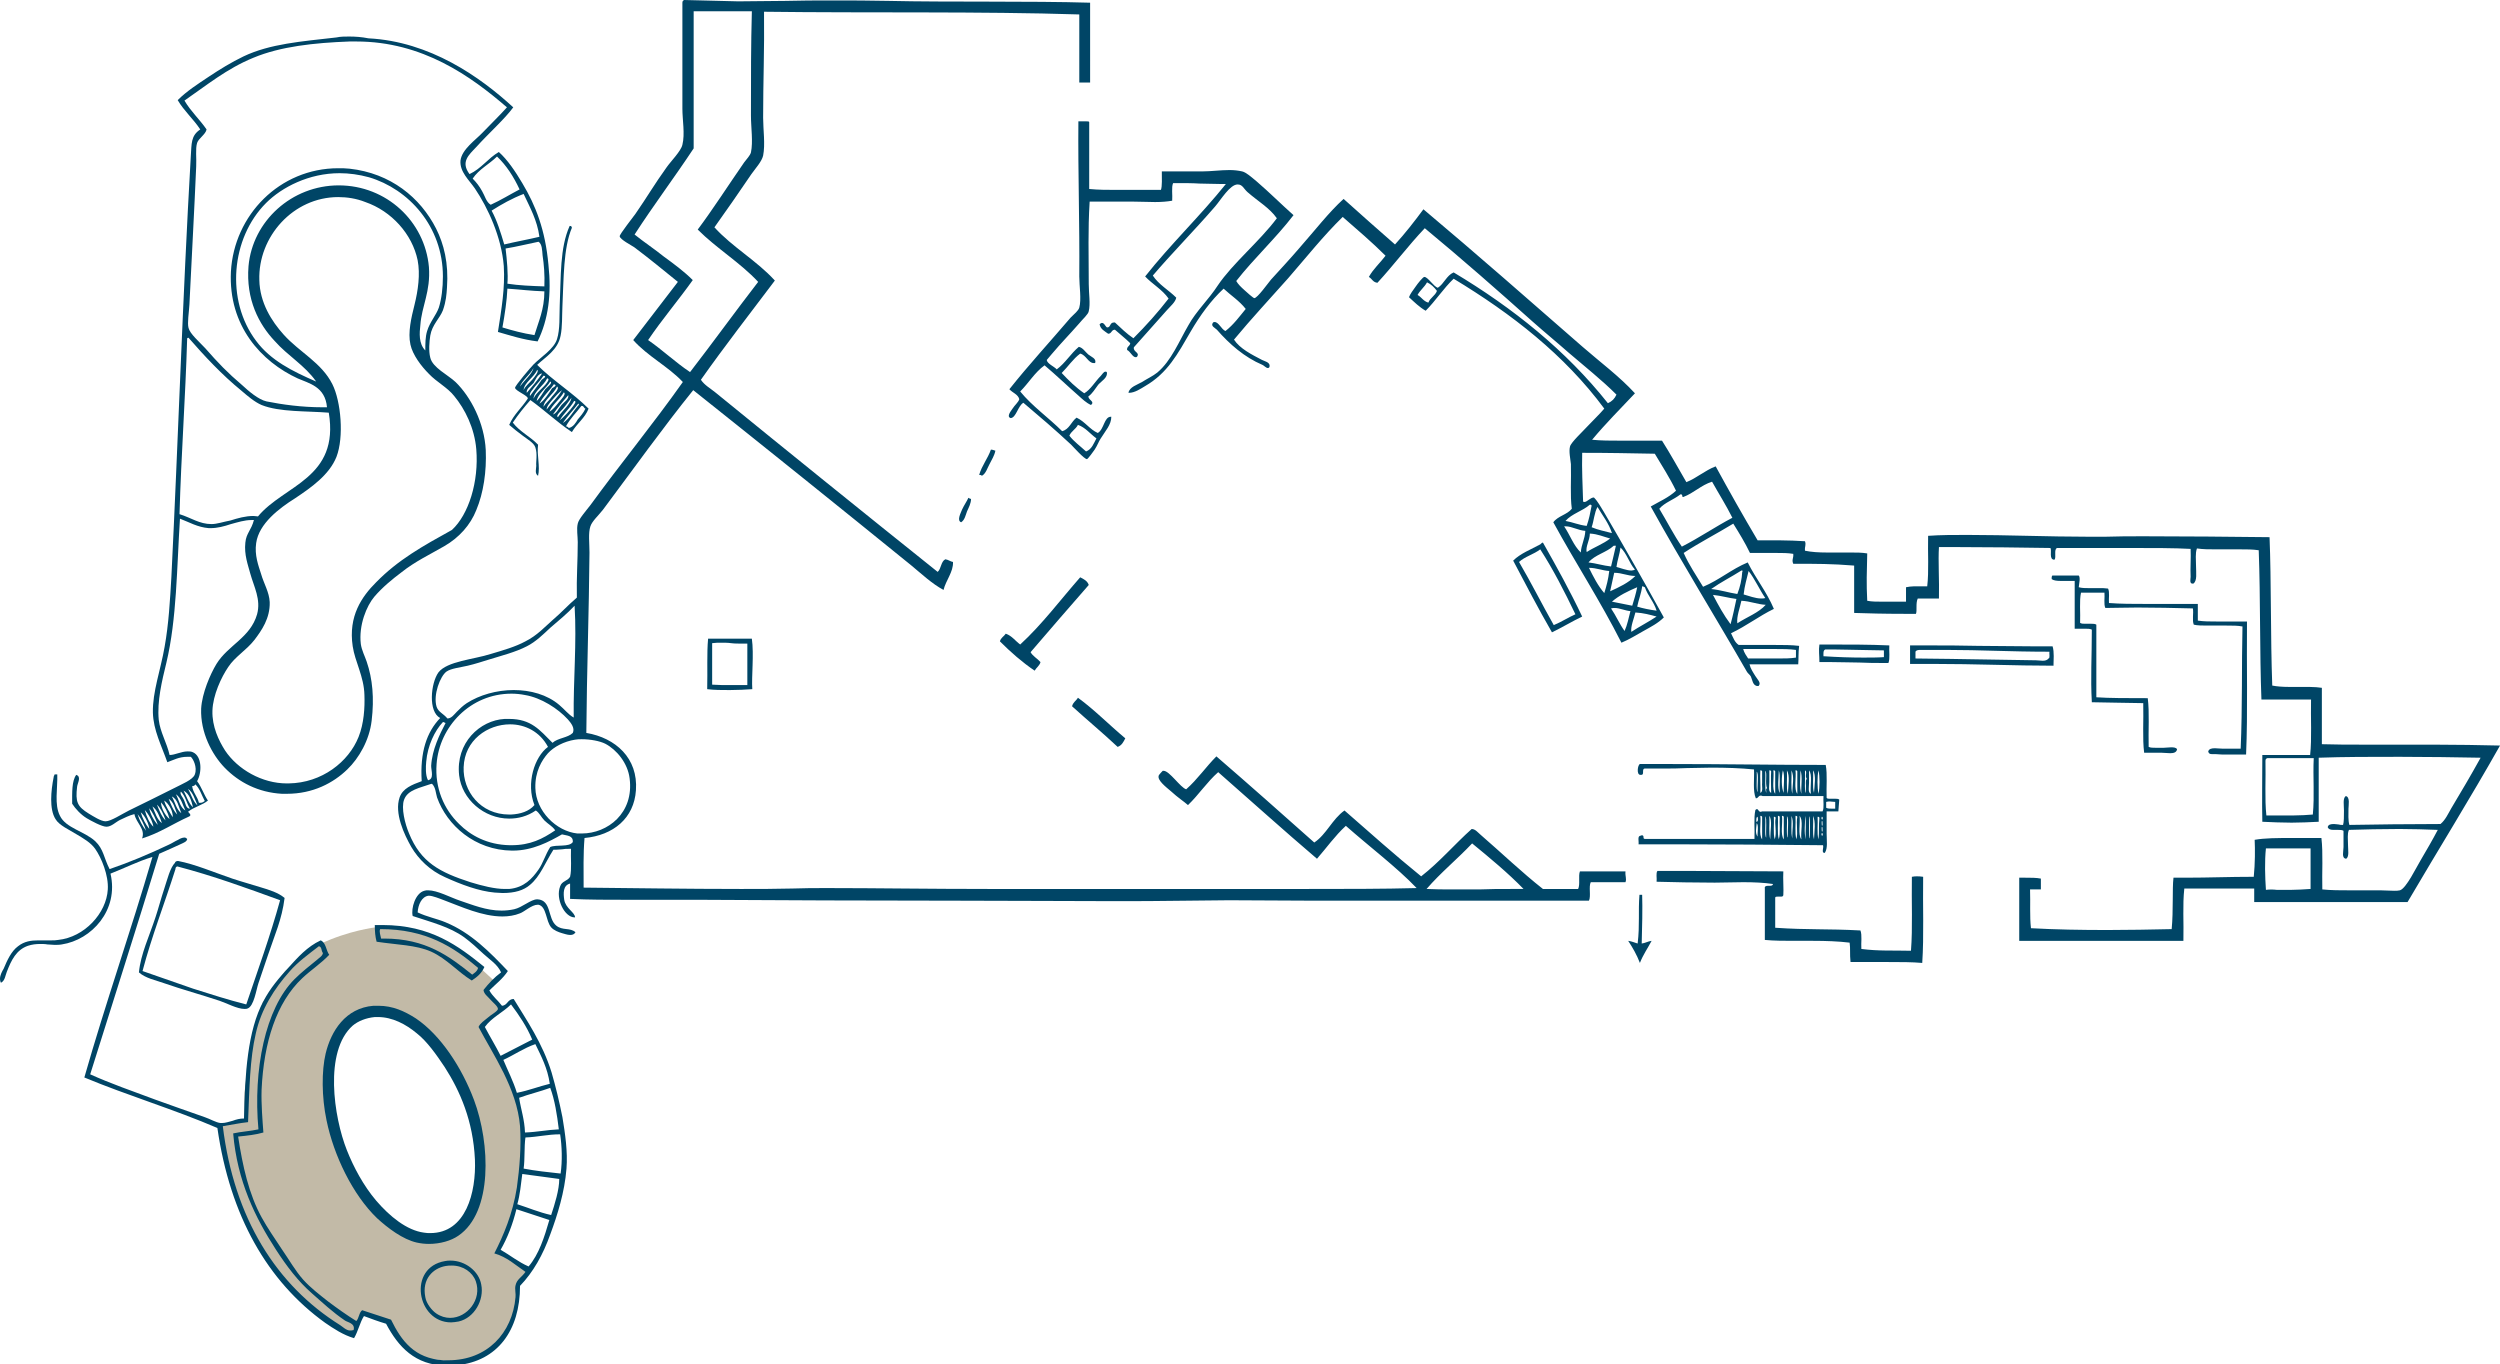 <?xml version="1.0" encoding="utf-8"?>
<!-- Generator: Adobe Illustrator 20.1.0, SVG Export Plug-In . SVG Version: 6.00 Build 0)  -->
<svg version="1.1" id="Layer_1" xmlns="http://www.w3.org/2000/svg" xmlns:xlink="http://www.w3.org/1999/xlink" x="0px" y="0px"
	 viewBox="0 0 554.3 302.5" style="enable-background:new 0 0 554.3 302.5;" xml:space="preserve">
<style type="text/css">
	.st0{clip-path:url(#SVGID_2_);fill:#C2BAA7;}
	.st1{clip-path:url(#SVGID_2_);fill:#004566;}
</style>
<g>
	<defs>
		<rect id="SVGID_1_" width="554.3" height="302.5"/>
	</defs>
	<clipPath id="SVGID_2_">
		<use xlink:href="#SVGID_1_"  style="overflow:visible;"/>
	</clipPath>
	<path class="st0" d="M106.3,260.3l-1,7l-2,3l-3,3l-4,1l-6-1l-5-3l-5-6l-5-9l-3-14l1-9l2-4l6-4l6,1l6,3l3,3l4,6l4,8l1,6L106.3,260.3
		z M115.3,259.3l0.7-7l-1-7l-2.7-8l-4-7l-1.4-3l4.4-4l-1-1l-2.4-2.7l1.7-2.1l-6.3-5.8l-5-3l-6-2.4l-5-0.7h-4c0,0-6,0.7-12.3,3.7
		l-3,2l-4.8,4l-5,7l-2.5,8l-1.5,12v6l-5,1h-1l1,3l1,6l2.4,8l4.6,10l5,7l6,6l4.8,4l5.2,2.5l2.1-4.5l6,2l2,3l3.8,4l3.3,1l6,0.7l5-1.7
		l3.8-2.3l2.7-3.7l1.9-6v-3l0.6-1l1-2l1-1l-7-4l3-6l1-5L115.3,259.3z"/>
	<path class="st1" d="M151.7,0c-0.2,0.1-0.4,0.2-0.4,0.6v23.5c0,2.5,0.6,5.6,0,8c-0.3,1.4-2.6,3.7-3.5,5c-2.8,3.9-4.2,6.4-6.9,10.3
		c-0.4,0.6-3.6,4.6-3.5,5c0.1,0.7,2.6,2,3.2,2.4c3.6,2.7,6.6,5.2,9.7,7.7c-3.3,4.3-6.6,8.6-9.9,12.9c3.2,3.6,7.7,5.8,11,9.3
		c-6.5,9.2-13.8,18.1-20.5,27.3c-1,1.3-2.6,3.1-2.8,4.1c-0.3,1.2,0,2.8,0,4.1c0,4.2-0.3,7.8-0.2,12.3c-2.1,1.8-3.4,3.3-5.4,5
		c-1.6,1.4-3.4,3.4-6,4.7c-2.2,1.2-5,2-7.7,2.8c-3.7,1.2-9.7,1.6-11.6,4.1c-1.7,2.4-2.3,8.7,0.4,10.1c-3,3.1-4.5,7.6-4.1,14
		c-2.2,0.8-4.2,1.6-4.9,3.6c-1.2,3.5,1,8.2,2.6,11c1.6,2.7,4.1,5.2,7.5,6.7c3.5,1.6,7.5,3.1,11,3.4c0.6,0,1.2,0.1,1.7,0.1
		c2.8,0,4.7-0.6,6.1-1.8c2.3-1.9,3.4-5,5.2-7.8c0.2,0,0.4,0,0.6,0c0.5,0,1-0.1,1.4-0.1c0.5-0.1,0.9-0.1,1.4-0.1c0.2,0,0.3,0,0.5,0
		c-0.1,2,0.2,4.5-0.2,6.2c-0.6,1-1.8,0.9-2.2,2.1c-1.1,2.8,1,6.9,3.2,6.9c0,0,0.1,0,0.1,0c0-1.1-2.1-2-2.4-3.9
		c-0.2-1.4-0.3-3.2,1.3-3.6v3.4c4.1,0.2,8.5,0.2,13,0.2c2,0,4,0,6.1,0c2,0,4.1,0,6.2,0c1.2,0,2.3,0,3.5,0
		c16.5,0.1,38.4,0.2,57.7,0.2c12.6,0,22.8,0.1,33.5,0.1c5.3,0,10.7,0,16.6-0.1c3.2,0,6.3-0.1,9.5-0.1c6.3,0,12.7,0.1,19.5,0.1h60.3
		c0.5-1-0.1-3.1,0.4-4.1h7.7c0.3-0.8-0.1-1.3,0-2.4c-0.6,0-1.1,0-1.7,0c-1,0-2,0-3,0c-1,0-2,0-2.9,0c-0.8,0-1.7,0-2.5,0
		c-0.4,1,0.1,2.9-0.4,3.9h-7.8c-4.7-3.7-9.4-8.2-13.8-12c-0.6-0.5-1.2-1.3-2-1.3c0,0,0,0,0,0c-3.8,3.4-7.1,7.3-11.2,10.5
		c-5.8-4.7-11.4-9.7-17-14.6c-2.7,1.9-4,5.3-6.7,7.1c-7.2-6.4-14.4-12.8-21.7-19.1c-2.3,2.3-4.2,5.1-6.7,7.3c-1.3-0.4-3.7-4.1-5-4.1
		c-0.1,0-0.1,0-0.2,0c0,0-0.9,0.9-0.9,1.1c-0.3,1,1.5,2.4,2.8,3.5c1.4,1.3,2.8,2.2,3.7,3c2.4-2.3,4.2-5.1,6.7-7.3
		c7.3,6.4,14.5,12.9,21.9,19.2c2.1-2.4,4-5.1,6.4-7.3c5.2,4.6,11.3,9.2,15.7,13.8c-7.3,0.2-16,0.2-25,0.2c-6.8,0-13.9,0-20.7,0
		h-48.8c-13.8,0-25.4-0.2-36.1-0.2c-2.7,0-5.3,0-7.8,0.1c-3.7,0.1-7.5,0.1-11.4,0.1c-12,0-24.4-0.2-34.9-0.3c0-3.7-0.1-7.5,0.2-11
		c6.4-0.6,11-4.4,11.4-10.6c0.5-7.1-4.5-11.6-11-12.7c0.1-13.3,0.6-27.3,0.7-40c0-2.1-0.3-4.3,0.2-5.8c0.4-1.2,1.8-2.4,2.8-3.7
		c6.8-9.1,13.3-18.2,20-26.5c16.2,12.9,32.5,26,48.4,38.9c2.3,1.9,4.5,4,7.1,5.4c0.5-2.1,2.2-4,2.1-6.2c-0.6-0.1-1-0.5-1.7-0.6
		c-1,0.5-0.9,2.1-1.7,2.8c-16.5-13.2-33.1-26.6-49.3-39.8c-1.1-0.9-2.4-1.6-3.2-2.8c5.3-7.5,10.9-14.7,16.4-22
		c-4-4.4-9.4-7.4-13.4-11.8c2.7-3.8,5.5-7.8,8.2-11.8c1-1.4,2.3-2.8,2.6-4.1c0.5-2.5,0-5.8,0-8.4c0-8,0.3-15,0.2-23.5
		c23.5,0.3,48-0.1,69.9,0.6v15.1h2.4V0.6c-13.1-0.4-31.8-0.1-44.5-0.4c-4.3-0.1-8.5-0.1-12.5-0.1c-3.7,0-7.2,0-10.7,0.1
		c-3.5,0-6.9,0.1-10.3,0.1C159.5,0.2,155.6,0.1,151.7,0 M166.7,2.6L166.7,2.6c-0.2,7.3-0.2,14.1-0.2,23c0,2.7,0.5,5.8,0,8.2
		c-0.2,0.7-0.9,1.4-1.5,2.2c-3.4,4.9-7,10.5-10.3,14.9c4.2,4.2,9.4,7.3,13.4,11.6c-5.1,6.6-10,13.4-15.1,20
		c-3.3-2.2-6.1-4.9-9.3-7.1c3.1-4.6,6.7-8.8,9.9-13.3c-1.9-1.9-4.2-3.6-6.4-5.2c-2.1-1.7-4.4-3.2-6.5-4.9
		c4.2-6.5,8.8-12.6,13.1-19.1c0-10,0-21,0-30.4H166.7z M99.2,159.3c-0.9-1.1-2-1.4-2.4-2.6c-0.8-2.6,0.8-6.8,2.2-7.8
		c1-0.7,3-0.9,4.7-1.3c1.7-0.4,3.2-0.9,4.5-1.3c2.9-0.9,6.1-1.7,8.6-3c2-1,3.7-2.7,5.2-4.1c2-1.7,3.8-3.2,5.4-4.9
		c0.5,8.4-0.3,16.3-0.2,24.8c-1.2-0.7-2-1.8-3.2-2.8c-2.7-2.3-6.4-3.3-10.1-3.3c-3.8,0-7.6,1.1-10.4,2.9c-0.9,0.6-1.5,1.2-2.2,1.9
		C100.7,158.4,100.1,159.3,99.2,159.3 M113.4,187.4c-0.1,0-0.3,0-0.4,0c-5-0.1-8.7-2.2-11.2-4.7c-3.4-3.3-5.4-8-5-13.3
		c0.6-8.3,7.5-15.6,16.6-15.6c1,0,2,0.1,3,0.3c3.6,0.6,7.3,3,9.5,5.4c0.7,0.8,1.6,1.9,1.1,3c-1.1,1.1-3.3,1.1-4.5,2.2
		c-2.8-2.8-4.7-5.3-9.6-5.3c-0.3,0-0.7,0-1,0c-5.5,0.3-10.9,5.3-10.1,12.5c0.6,5.3,5.5,9.6,11.1,9.6c2,0,4-0.5,5.9-1.8
		c0.8,0.5,1.2,1.5,1.9,2.2c0.8,0.8,1.8,1.3,2.4,2.2C120.3,186,117.6,187.4,113.4,187.4 M94.9,173c-0.6-1.1-0.5-3-0.4-4.1
		c0.3-3.6,1.9-6.9,3.7-8.8c0,0,0.1,0,0.1,0c0.2,0,0.3,0.2,0.5,0.2c-1.3,2.5-3,5.9-3.2,9.5C95.6,170.9,96.3,172.7,94.9,173
		 M112.9,180.6c-6.4,0-10.3-5.2-10.1-10.5c0.2-6,5.3-9.5,10.3-9.5c3.3,0,6.6,1.6,8.4,5c-3,2.2-4.9,8.1-3,12.9
		c-1.2,1.4-3.1,2-5.2,2.1C113.1,180.6,113,180.6,112.9,180.6 M129,184.8c-0.3,0-0.7,0-1,0c-4.7-0.5-9.2-5-9.3-10.1
		c-0.1-3.6,1.4-6.1,2.8-7.7c1.3-1.4,3.5-2.6,6-3c0.5-0.1,1-0.1,1.5-0.1c1.9,0,4,0.4,5.2,1c2.5,1.3,5,4.3,5.4,7.7
		C140.6,180.3,134.7,184.8,129,184.8 M111.9,197.1c-2.2,0-5-0.7-7.6-1.5c-6.8-2.2-11-4.4-13.6-10.8c-0.9-2.1-1.8-5.7-1.1-7.5
		c0.8-2.2,3.5-2.6,6-3.5h0.2c0.8,0.8,0.8,2,1.1,3c2.2,6.2,8.4,11.7,16.6,11.8c0.1,0,0.1,0,0.2,0c4.4,0,8.1-2,10.9-3.6
		c1.1,0.3,2.5,0.2,2.4,1.7c-0.8,1.2-3.6,0.5-5,1.1c-1.1,1.7-1.6,3.6-2.6,5c-1.4,2-3.2,4-6.5,4.3
		C112.4,197.1,112.2,197.1,111.9,197.1 M321.9,197.2c-1.9,0-3.7,0-5.6-0.1c3.1-3.6,6.8-6.6,10.1-10.1c3.9,3.2,7.9,6.5,11.4,10.1
		c-0.9,0-1.7,0-2.5,0c-2.7,0-5,0-7.2,0.1C325.9,197.2,323.9,197.2,321.9,197.2"/>
	<path class="st1" d="M77.4,8.1c-0.9,0-1.9,0-2.8,0.2C66.8,9.2,59.9,9.7,54,12.5c-2.7,1.3-5.3,2.9-7.7,4.5c-2.4,1.6-4.9,3.2-6.9,5.2
		c1.4,2.4,3.5,4.2,5,6.5c-2.1,1.4-1.9,3.1-2.1,6c-1.8,31.2-2.8,63-4.3,93.2c-0.3,5.2-0.6,10.5-1.5,15.5c-0.9,5.2-2.7,10-2.6,14.6
		c0.1,3.9,1.9,7.3,3.2,11c1.4-0.5,2.6-1.2,4.4-1.2c0.3,0,0.5,0,0.8,0c0.5,0.4,1.5,2.3,0.9,3.9c-0.4,1.2-3,2.2-4.5,3
		c-3.6,1.8-6.8,3.4-10.1,5c-1.6,0.8-4,2.4-5.2,2.4h0c-1,0-2.7-1.1-3.7-1.7c-2.6-1.6-3-2.6-2.6-6c0.1-0.8,1-2.2-0.2-2.6
		c-1,1.4-0.9,3.9-0.9,6.4c0.7,1.1,1.9,2.4,3.2,3.2c1,0.6,3.4,1.9,4.4,1.9c0,0,0,0,0,0c1.1,0,2-1,3-1.5c1.1-0.5,2-1,3.2-1.3
		c0.4,2,2.5,3.3,1.7,5.4c3.9-1.2,6.9-3.3,10.5-4.9c0.7-0.4-0.6-1-0.2-1.1c1.3-1,3.1-1.4,4.3-2.4c-0.9-1.3-1.4-3-2.4-4.3
		c1.1-1.9,1.1-5.5-0.9-6.4c-0.4-0.2-0.8-0.2-1.2-0.2c-1.4,0-2.8,0.8-4,0.8c-0.6-2.7-2.1-5.1-2.4-7.8c-0.4-4.1,0.7-8.6,1.7-12.7
		c2.3-9.7,2.3-21,3-31.9c2.1,0.8,3.9,1.9,6.4,2.1c0.1,0,0.3,0,0.4,0c1.5,0,3-0.4,4.5-0.9c1.5-0.4,3-0.9,4.6-0.9c0.2,0,0.3,0,0.5,0
		c-0.6,2.3-1.7,2.9-1.9,5c-0.3,2.7,0.6,5,1.1,6.9c0.8,2.9,2.4,5.7,1.5,9c-1.5,5.2-6.4,6.8-9,11c-1.4,2.3-3.2,6.5-3.4,9.9
		c-0.2,5.3,2.4,10.2,5.2,13.1c3.2,3.3,7.5,5.5,12.7,5.8c0.4,0,0.8,0,1.1,0c5.8,0,10.3-2.4,13.4-5.4c2.6-2.5,4.9-6.5,5.4-10.8
		c0.6-5,0.2-9.3-1.1-13.1c-0.4-1.2-1.1-2.5-1.3-3.9c-0.5-4.2,1.3-8.5,3-10.5c1.8-2.1,4-3.9,6-5.4c3-2.4,6.4-4,9.5-5.8
		c3.3-1.9,5.8-4.7,7.1-8c1.6-3.8,2.3-8.6,2.1-13.3c-0.3-6-3.3-11.8-6.7-15.1c-1.7-1.6-5.1-3.2-5.6-5.4c-0.4-1.5-0.2-3.6,0-4.9
		c0.4-2.4,2.1-3.8,2.8-5.6c0.7-2,0.8-3.5,0.9-5c0.4-5.5-0.7-9.7-2.4-13.1c-3.5-6.9-10.1-12.3-19.2-13.3c-0.9-0.1-1.7-0.1-2.5-0.1
		c-13,0-23.1,10.4-23.8,22.9C50.6,72.3,58,80.2,66,83.9c2.5,1.1,6.1,1.8,6.5,6.4c-0.3,0-0.7,0-1,0c-4.6,0-8.9-0.6-12.4-1.3
		c-1.8-0.4-4-2.3-5.4-3.6c-3.3-2.8-5.3-4.9-8.2-8.2c-1.3-1.4-3.4-3.2-3.7-4.5c-0.3-1.1,0.1-3.4,0.2-5.2c0.5-10.3,1.1-21.2,1.5-30.6
		c0.1-1.8-0.2-3.9,0.2-5.2c0.3-1,1.9-1.9,2.1-3c-1.5-2.2-3.5-4-4.9-6.4c4.8-3.3,9.4-7.1,15.3-9.5c6-2.5,13.4-3.3,21.3-3.6
		c0.5,0,1,0,1.5,0c14.7,0,25.4,7.7,33.4,14.6c-1.7,1.9-3.4,3.5-5.4,5.6c-1.5,1.6-4.6,3.7-4.9,6.2c-0.2,2.5,1.9,4.3,3.2,6.2
		c2.9,4.3,5.9,10.8,6.4,17.2c0.3,4.8-0.5,9.5-1.3,14.6c2.8,0.8,5.5,1.7,8.8,2.1c2.4-4.9,3.1-10.5,2.4-17c-0.7-7.7-2.8-13.1-5.8-18.1
		c-1.6-2.7-3.3-5.2-5.2-6.9c-2.4,1.4-3.9,3.7-6.5,4.9c-2-2.7-0.2-4.2,1.5-6c2.7-3,6.3-6.2,8.2-8.8c-7.4-6.8-18.5-14.6-32.1-15.3
		C80.2,8.2,78.8,8.1,77.4,8.1 M108.8,45.4c-1-0.6-1.3-2-1.9-3c-0.6-1.1-1.3-2-2.1-2.8c1.4-2.1,3.7-3.2,5.4-4.9c2.1,2,3.7,4.5,5,7.3
		C113.1,43.1,111,44.4,108.8,45.4 M70.1,84.6c-5.3-2.3-10.1-4.7-13.3-9c-6.8-9-5.6-22.8,2.2-30.6c3.5-3.5,9.5-6.6,16.3-6.6
		c2.1,0,4.3,0.3,6.5,0.9c8.8,2.6,16.4,10.9,16.4,22c0,2.5-0.3,5-0.9,6.9c-0.6,1.7-2,3.2-2.6,5.2c-0.4,1.3-0.4,2.8-0.4,4.3
		c-1.5-1.5-1.3-3.9-1.1-5.6c0.3-4.3,2.3-7.4,1.9-12.9c-0.9-10.1-9.4-18.1-20-18.1c0,0,0,0,0,0c-10.4,0-19.1,7.9-20,17.9
		c-0.6,7.4,2.3,12.9,5.8,16.6C63.8,78.9,67.6,81,70.1,84.6 M111.8,54.2c-0.8-2.7-1.6-5.3-2.8-7.5c2.2-1.4,4.5-2.7,7.1-3.7
		c1.4,3,3,5.8,3.5,9.5C117.1,53.1,114.3,53.6,111.8,54.2 M63.6,173.7c-5.5,0-10.9-3.1-13.7-7.3c-1.4-2.2-2.9-5.3-2.8-8.8
		c0.1-3.5,2-7.5,3.5-9.7c1.5-2.3,4-3.7,5.8-6c1.6-2.1,3.5-4.8,3.4-8.4c-0.1-2.2-1.3-4.1-1.9-6.2c-0.6-1.9-1.5-4.2-1.1-6.9
		c0.6-4.3,5.1-7.7,8.6-9.9c3.6-2.4,7.6-5.2,9.2-9.2c1.7-4.4,1-12.3-0.9-16.1c-2.4-4.8-7.3-7.1-10.8-11c-2.7-3-5.3-7.1-5.4-12.1
		c-0.3-9.6,7.5-18.4,17.5-18.4c1.9,0,4,0.3,6,1.1c5.8,2,10.4,7.1,11.6,12.9c0.6,3.1,0.1,6.7-0.7,9.9c-0.7,2.8-1.5,6.1-0.9,8.8
		c0.5,2.3,2.4,4.8,4.1,6.5c1.7,1.8,4.1,3,5.6,4.9c2.4,2.9,4.5,7.1,4.9,11.8c0.6,7.2-1.7,14.5-5.4,17.9c-6.5,3.6-11.9,6.6-16.8,11.6
		c-3.2,3.2-6.2,7.5-5.2,14.2c0.5,3.4,2.5,6.7,2.6,10.8c0.1,2.8-0.1,6.3-1.3,9.3c-2.2,5.5-8.1,10.2-15.5,10.3
		C63.7,173.7,63.6,173.7,63.6,173.7 M120.7,63.5c-2.9-0.1-5.6-0.2-8.2-0.6c0.2-2-0.1-5.3-0.4-7.8c2.5-0.4,4.8-1,7.3-1.5
		c0.8,0.5,0.8,1.9,0.9,3C120.6,58.6,120.8,60.9,120.7,63.5 M118.5,74.3c-2.6-0.4-4.8-1-7.1-1.7c0.5-2.8,1-6,1.1-8.6
		c3.1,0.2,5,0.5,8.2,0.6C120.7,68.6,119.4,71.3,118.5,74.3 M46.9,116.2L46.9,116.2c-2.7,0-4.5-1.4-7.1-2.2c0.4-13.7,1.3-25.5,1.7-39
		c0.1-0.1,0.2-0.1,0.3-0.1c0.1,0,0.1,0,0.1,0.1c3.4,3.9,7.3,8.1,11.6,11.6c1.4,1.2,2.9,2.5,4.5,3.2c4,1.6,9.9,1.3,14.9,1.7
		c2.4,14.6-9.9,16-15.7,23c-0.3,0-0.6-0.1-1-0.1c-1.8,0-3.5,0.5-5.1,1C49.5,115.7,48.1,116.2,46.9,116.2 M44.4,178
		c-0.1,0-0.2,0-0.3,0c-0.3-1.4-1.3-2.2-1.5-3.7c0.3,0,0.6-0.1,0.7-0.4c1,0.9,1.4,2.4,2.1,3.7C45.1,177.8,44.9,178,44.4,178
		 M43.8,178.6c-1-0.9-1.4-2.4-2.1-3.7C42.8,175.7,43.2,177.2,43.8,178.6 M42.8,179c-1-0.9-1.4-2.4-2.1-3.7
		C42,176,42.4,177.4,42.8,179 M42.1,179.3c-0.9,0-1-1.3-1.3-1.9c-0.3-0.7-1-1.3-0.7-1.9C41.1,176.5,41.4,178.1,42.1,179.3
		C42.1,179.3,42.1,179.3,42.1,179.3 M41.1,179.7c-1.2-0.7-1.4-2.3-2.1-3.6C40.2,176.9,40.5,178.5,41.1,179.7 M40.2,180.3
		c-1.1-0.8-1.4-2.5-2.1-3.7C39.4,177.2,39.6,178.9,40.2,180.3 M39.3,180.6c-0.9-0.9-1.4-2.2-1.9-3.5
		C38.5,177.8,38.8,179.3,39.3,180.6 M38.3,181.2c-0.7-1.2-1.5-2.2-1.9-3.7C37.5,178.2,38.4,180,38.3,181.2 M37.6,181.6
		c-1-0.8-1.9-2.5-1.9-3.7C36.6,178.9,37.2,180.1,37.6,181.6 M36.7,181.9c-0.9-0.9-1.4-2.2-1.9-3.5C35.7,179.2,36.5,181.1,36.7,181.9
		 M35.9,182.5c-1.1-0.8-1.5-2.3-2.1-3.7C34.9,179.6,35.4,181.1,35.9,182.5 M35,182.9c-0.9-0.9-1.8-2.7-1.9-3.7
		C33.9,180.2,34.5,181.5,35,182.9 M34,183.3c-0.9-0.9-1.5-2.2-1.9-3.7C33,180.5,33.9,182.3,34,183.3 M33.1,183.8
		c-0.8-1-1.5-2.3-1.9-3.7C32.2,180.9,33,182.7,33.1,183.8 M32.4,184.2c-0.8-1-1.5-2.3-1.9-3.7C31.3,181.5,31.9,182.7,32.4,184.2"/>
	<path class="st1" d="M240.7,26.9c-0.2,0-0.4,0-0.6,0c-0.2,0-0.4,0-0.6,0c-0.1,0-0.3,0-0.4,0c-0.1,11.6,0.3,22.6,0.2,34.4
		c0,2.1,0.5,5.1,0,6.9c-0.2,0.7-1.1,1.4-1.9,2.2c-4.7,5.5-9.4,10.6-13.6,15.9c0.7,0.8,1.9,1.1,2.2,2.2c-0.2,0.7-1,1.3-1.5,2.1
		c-0.4,0.6-1.4,1.8-0.4,2.1c1.2-0.1,1.6-2.7,2.8-3.4c3.2,2.7,7.3,6.2,10.6,9.3c0.5,0.5,2.9,3.2,3.5,3.2c0,0,0,0,0,0
		c0.2,0,1.5-1.8,1.7-2.1c0.6-0.9,0.9-1.8,1.3-2.4c1.1-1.8,2.4-3.1,2.4-4.9c0,0-0.1,0-0.1,0c-1.5,0-1.5,2.8-2.9,3.6
		c-1.8-0.8-2.8-2.5-4.7-3.4c-1.2,0.9-1.6,2.6-3.2,3c-3-3-6.6-5.5-9.3-8.8c1.9-1.9,3.2-4.2,5.4-5.8c2.6,2.2,5.1,4.6,7.5,6.7
		c0.9,0.8,1.7,1.6,2.8,2.1c0.9-0.8-0.5-1-0.6-1.9c0.9-0.6,1.5-1.7,2.2-2.6c0.7-0.8,2.2-1.6,1.9-2.8c-0.1-0.1-0.2-0.1-0.3-0.1
		c-0.4,0-0.7,0.6-1,0.9c-1.3,1.3-2.3,3.1-3.7,3.9c-1.9-1.3-3.5-2.9-5-4.5c1.4-1.4,2.5-3.1,4.1-4.3c1.3,0.3,1.8,2.1,3,2.1
		c0.1,0,0.2,0,0.3,0c0.4-1-0.9-1.4-1.5-1.9c-0.7-0.6-1.2-1.5-2.1-1.7c-1.8,1.5-3,3.6-4.9,5c-0.5-0.6-2.2-1.3-2.2-2.1h0
		c0,0,0.7-0.8,1.1-1.3c2.2-2.6,3.9-4.3,6-6.7c0.8-1,2.1-2.1,2.2-2.8c0.4-1.6,0-4,0-6c0-6.6-0.2-11.9,0.2-18.3h9.5
		c1.7,0,3.5,0.1,5,0.1c1.4,0,2.7-0.1,3.8-0.3c0.1-1.3-0.2-3,0.2-3.9c0.2,0,0.5,0,0.7,0c2,0,3.6,0,5.1,0.1c1.5,0,3.1,0.1,4.9,0.1
		c0.3,0,0.7,0,1,0c-5.7,7.1-12.3,13.4-17.9,20.5c1.6,1.7,3.8,2.9,5.2,4.9c-2.4,3.1-5,6-7.8,8.8c-1.5-1-2.8-2.3-4.1-3.5
		c-0.1,0-0.1,0-0.2,0c-1,0-0.7,1.1-1.5,1.1c0,0,0,0,0,0c-0.2,0-0.3-0.3-0.5-0.5c-0.2-0.3-0.4-0.5-0.7-0.5c-0.1,0-0.3,0.1-0.5,0.3
		c0.2,1.1,1.1,1.5,1.9,2.1c0.8,0,0.7-0.9,1.5-0.9c1.1,1,2.3,1.9,3.4,3c-0.1,0.7-0.8,0.7-0.7,1.5c0.7,0.3,1.2,1.6,1.9,1.6
		c0.1,0,0.2,0,0.3-0.1c0.7-1-0.9-1-0.7-2.1c2.4-2.7,5-5.6,7.3-8.2c0.8-0.9,1.9-1.8,2.1-2.8c-1.7-1.7-3.9-2.9-5.2-4.9
		c3.9-4.6,9.4-10.2,13.8-15.3c1.3-1.5,3.3-4.9,5-4.9c1.1,0,1.3,0.9,2.2,1.7c2.4,2.1,4.9,3.5,6.5,5.8c-3.9,5.2-9.8,10-13.1,14.9
		c-2,3.1-4.8,5.7-6.5,8.8c-2.1,3.6-3.8,7.9-6.9,10.5c-1,0.8-2.3,1.4-3.4,2.1c-1,0.6-2.8,1.1-3,2.4c0,0,0.1,0,0.1,0
		c1.3,0,2.6-0.9,3.6-1.5c5-2.9,7.2-7.1,10.1-12.1c2.1-3.6,4.5-6.9,7.3-9.5c1.6,1.5,3.5,2.7,4.9,4.5c-1.4,1.7-2.7,3.5-4.5,4.9
		c-0.9-0.4-1.5-2-2.4-2c-0.1,0-0.3,0-0.4,0.2c-0.5,0.7,0.5,1.1,0.9,1.5c2.8,3.2,6.1,6.1,10.1,7.8c0.3,0.1,0.8,0.7,1.2,0.7
		c0.2,0,0.4-0.1,0.4-0.5c0-0.8-1.1-1-1.7-1.3c-2.3-1.2-4.9-2.5-6.2-4.5c3.9-4.7,8-9.1,12-13.6c4-4.6,7.8-9.4,12.1-13.6
		c3.2,2.8,6.5,5.6,9.5,8.6c-1.2,1.6-2.7,2.9-3.7,4.7c0.7,0.4,0.9,1.2,1.9,1.3c3.6-3.9,6.8-8.2,10.5-12.1
		c8.1,6.7,16.3,13.9,23.9,20.7c2.7,2.4,5.4,4.6,8,6.9c3.6,3.1,7.3,6,10.6,9.3c-0.4,0.9-1,1.5-1.9,1.9c-9.3-11.7-21-21.1-34.2-29
		c-1.6,0.7-2.1,2.5-3.5,3.4c-0.9-0.2-2.2-2.4-3-2.4c0,0,0,0,0,0c-0.3,0-1.5,1.5-1.9,2.1c-0.6,0.8-1.3,1.8-1.5,2.4
		c1.2,1.1,2.3,2.2,3.7,3c2.2-2.2,3.9-4.9,6.2-7.1c12.9,7.8,24.6,16.9,33.4,28.8c-1.1,1.3-2.5,2.6-3.9,4.1c-0.8,0.9-3.5,3.4-3.7,4.3
		c-0.3,1.1,0.1,2.8,0.2,3.9c0.1,3.3-0.2,7,0.2,9.9c-1,1.3-3.1,1.6-4.1,3c4.9,9,10.4,17.4,15.1,26.7c1.7-0.7,3.3-1.7,4.9-2.6
		c1.6-0.9,3.2-1.7,4.5-3c-4.3-7.8-8.9-15.9-13.3-23.4c-0.7-1.1-1.3-2.3-2.2-3.2c-0.8,0-1.5,1-2.1,1c-0.1,0-0.2,0-0.3-0.1
		c-0.1-3.6-0.3-7.1-0.2-10.8c0.1,0,0.1,0,0.2,0c5.9,0,10.2,0.1,15.9,0.2c1.6,2.7,3.3,5.3,4.7,8.2c-1.6,1.5-3.7,2.4-5.6,3.5
		c6.8,12.3,14.4,24.6,21.3,36.6c0.2,0.4,0.7,0.7,0.9,1.1c0.3,0.6,0.4,2.1,1.5,2.1c0.1,0,0.1,0,0.2,0c0.7-0.7-0.3-1.5-0.7-2.2
		c-0.5-0.8-1.1-1.7-1.3-2.6h10.8c0.1-1.2,0-2.5,0.2-4.1c-1.7-0.2-3.5-0.2-5.3-0.2c-1,0-2,0-3,0c-1,0-2,0-3,0c-0.7,0-1.4,0-2.1,0
		c-0.9-0.6-1.2-1.6-1.7-2.6c3.4-1.6,6.2-3.8,9.5-5.4c-1.6-3.8-4-6.7-5.8-10.3c-3.6,1.5-6.3,3.9-9.9,5.4c-1.5-2.5-3.1-4.8-4.3-7.5
		c3.5-2.3,7.4-4.3,11-6.5c1.3,2.1,2.6,4.2,3.7,6.5c0.5,0,1,0,1.5,0c0.7,0,1.4,0,2.2,0c0.7,0,1.5,0,2.2,0c1.3,0,2.5,0,3.7,0.2
		c0.1,1-0.4,1.3,0,2.2c5.3,0,8.5,0,13.5,0.4v10.5c3.1,0.1,6.5,0.2,11.2,0.2c0.8,0,1.6,0,2.5,0c0.3-0.7-0.1-2.3,0.4-3.4h4.7
		c0.1-4-0.2-8.4,0-11.4c1.5,0,2.8,0,4.2,0c7.2,0,13,0.1,20.5,0.2c0.4,0.5-0.4,2.6,0.9,2.6c0,0,0,0,0,0c0.5-0.5-0.2-2.3,0.6-2.6
		c1.4,0,2.8,0,4.2,0c2,0,4,0,6,0c2,0,4,0,6,0c5.1,0,9.8,0,13.4,0.2c0.1,1.9-0.1,4.4,0,6.2c0,0.4-0.3,1.5,0.4,1.5c0.1,0,0.1,0,0.2,0
		c0.9-0.6,0.6-2.4,0.6-3.9c0-1.4-0.2-2.8,0.2-3.9c1.3,0.2,2.7,0.2,4.1,0.2c0.9,0,1.8,0,2.7,0c0.9,0,1.8,0,2.7,0c1.5,0,2.9,0,4.2,0.2
		c0.4,10.6,0.2,22.6,0.6,33.1h11c-0.1,4.1,0.2,8.6-0.2,12.3c-0.7,0-1.5,0-2.4,0c-1,0-2.1,0-3.1,0c-1.1,0-2.2,0-3.2,0
		c-0.6,0-1.3,0-1.9,0c0,4.9-0.1,10.7,0,14.8c2.2,0.1,4.4,0.2,6.5,0.2c1.9,0,3.9-0.1,6-0.2c0-4.9,0-9.8,0-14.2
		c5.5-0.2,11.7-0.2,18-0.2c6.1,0,12.3,0.1,17.9,0.2c-2.1,3.8-4.4,7.7-6.5,11.2c-0.7,1.2-1.3,2.6-2.4,3.5h-0.1
		c-7.4,0-13.8,0.1-20.1,0.2c-0.3-1-0.2-2.4-0.2-3.6c0-0.7,0.4-2.6-0.6-2.8c-0.7,0.5-0.4,2-0.4,3.2c0,1.3,0,2.6-0.2,3.2
		c-0.1,0-0.1,0-0.2,0c-0.2,0-0.5,0-0.8-0.1c-0.3,0-0.6-0.1-1-0.1c-0.7,0-1.3,0.1-1.4,0.7c0.2,0.5,0.7,0.6,1.3,0.6c0.2,0,0.3,0,0.5,0
		c0.2,0,0.4,0,0.5,0c0.4,0,0.9,0,1.2,0.2c0,1,0,2.4,0,3.6c0,1-0.5,2.5,0.6,2.6c0.7-0.5,0.4-1.9,0.4-3c0-1.3-0.2-2.5,0.2-3.4
		c3.3-0.1,7.2-0.2,11.2-0.2c2.9,0,5.8,0.1,8.5,0.2c-1.2,2.3-2.5,4.5-3.9,6.9c-0.8,1.3-3.1,6.1-4.5,6.5c-0.4,0.1-0.8,0.1-1.3,0.1
		c-1,0-2.1-0.1-3-0.1c-2.4,0-4.6,0-6.8,0c-2.1,0-4.2,0-6.1-0.2c-0.1-3.7,0.2-8-0.2-11.4c-0.9,0-1.9,0-2.8,0c-0.7,0-1.3,0-2,0
		c-0.7,0-1.3,0-1.9,0c-3,0-5.8,0-8.1,0.4c0.1,2.1,0.1,5.2-0.2,8.2c-5.5,0-9.9,0.2-15.1,0.2c-0.9,0-1.7,0-2.7,0
		c-0.3,2.5,0,7.2-0.4,11.4c-4.7,0.1-9.5,0.2-14.3,0.2c-5.8,0-11.5-0.1-16.9-0.4c-0.3-2.6-0.1-5.7-0.2-8.6h2.4v-2.4
		c-1-0.2-2.2-0.2-3.5-0.2h-0.2c-0.4,0-0.7,0-1.1,0v14c1.7,0,3.3,0,4.9,0c4.1,0,7.9,0,11.5,0c3.6,0,7,0,10.4,0c3.2,0,6.3,0,9.6,0
		c0.1-4.2-0.2-7.9,0.2-11.6h15.5v3c1.8,0,3.6,0,5.4,0c3.1,0,6.3,0,9.5,0c3.6,0,7.2,0,10.7,0c2.9,0,5.7,0,8.4,0
		c6.8-11.6,13.9-23,20.5-34.7v0c-4.4-0.1-9.5-0.2-14.7-0.2c-2.6,0-5.2,0-7.7,0c-2.6,0-5.1,0-7.6,0c-3.4,0-6.6,0-9.5-0.1v-12.5
		c-0.7-0.1-1.7-0.2-2.8-0.2c-0.7,0-1.5,0-2.2,0c-0.8,0-1.5,0-2.3,0c-1.4,0-2.7-0.1-3.7-0.3c-0.4-11-0.2-23.2-0.6-32.9
		c-8.7-0.1-18.7-0.2-27.8-0.2c-3,0-5.9,0-8.6,0.1c-1.3,0-2.5,0-3.8,0c-4.3,0-8.9-0.1-13.4-0.2c-4.5-0.1-9-0.2-13.4-0.2
		c-3,0-5.9,0-8.7,0.2c-0.1,3.7,0.2,7.8-0.2,11.2c-0.3,0-0.5,0-0.7,0c-0.4,0-0.8,0-1.2,0c-0.4,0-0.7,0-1.1,0c-0.6,0-1.1,0.1-1.7,0.2
		v3.2c-0.4,0-0.9,0-1.3,0c-0.6,0-1.3,0-2,0c-0.7,0-1.3,0-2,0c-1.2,0-2.3,0-3.3-0.2c-0.2-3.9-0.1-6.3,0-10.5
		c-1.2-0.2-2.4-0.2-3.8-0.2c-0.8,0-1.7,0-2.6,0c-0.9,0-1.7,0-2.6,0c-1.7,0-3.4-0.1-4.8-0.4c-0.1-1,0.3-1.2,0-2.1
		c-1.8-0.1-3.6-0.2-5.6-0.2c-0.3,0-0.7,0-1,0c-0.3,0-0.7,0-1,0c-0.9,0-1.9,0-2.9,0c-3.2-5.4-6.3-10.9-9.3-16.4
		c-2.4,0.9-4.2,2.6-6.5,3.5c-1.8-3.1-3.5-6.2-5.4-9.2c-0.8,0-1.7,0-2.5,0c-1.1,0-2.3,0-3.4,0c-1.1,0-2.2,0-3.3,0
		c-2.2,0-4.3,0-6.3-0.2c3-3.6,6.3-6.9,9.5-10.3c-3.5-3.8-7.7-6.9-11.6-10.3c-11.8-10.3-23.4-20.5-35.3-30.5c-2,2.7-4.1,5.4-6.3,7.8
		c-3.8-3.3-7.6-6.7-11.4-10.1c-3.3,3-6.2,6.8-9.9,11c-1.7,2-4.2,4.7-6.2,6.9c-0.6,0.7-3,4.1-3.7,4.1h0c-0.2,0-1.8-1.4-2.1-1.7
		c-0.9-0.8-1.5-1.4-1.9-2.1c4-5.1,8.7-9.4,12.7-14.6c-2.6-2.3-5.4-5.1-8.2-7.5c-1.1-0.9-2.3-2-3.2-2.2c-0.9-0.2-1.8-0.3-2.8-0.3
		c-2,0-4.1,0.3-6,0.3h-9c0,1.5,0.1,3.3-0.2,4.1c-0.8,0-1.7,0-2.5,0c-1.2,0-2.4,0-3.6,0c-1.2,0-2.4,0-3.6,0c-2.1,0-4.2,0-6.2-0.2
		V27.1C241.5,26.9,241.2,26.9,240.7,26.9 M316.7,67.1c-1.1-0.3-1.5-1.2-2.4-1.7c0.6-1.1,1.5-1.7,2.1-2.8c0.9,0.4,1.6,1.1,2.2,1.9
		C318.2,65.6,317.1,66,316.7,67.1 M240.8,100.1c-1.3-1.2-2.7-2.2-3.7-3.5c0.4-1,1.4-1.4,1.9-2.4c1.7,0.6,2.7,2,4.1,3
		C242.5,98.3,242.1,99.6,240.8,100.1 M373.2,110.2C373.3,110.2,373.3,110.2,373.2,110.2c2.4-0.9,3.9-2.6,6.4-3.4
		c1.5,2.7,3.1,5.2,4.5,8c-3.8,2-7.3,4.4-11.2,6.4c-1.8-2.6-3.3-5.6-5-8.4c1.2-1.4,3.2-2,4.7-3.2c0.1,0,0.1,0,0.1,0
		c0.2,0,0.2,0.1,0.3,0.3C373,110.1,373,110.2,373.2,110.2 M351.8,116.6c-1.8-0.2-3-0.8-4.7-1.1c1.4-1.6,3.8-2.2,5.4-3.6
		c0,0,0.1,0,0.1,0c0.2,0,0.2,0.1,0.3,0.2C352.6,113.7,352.3,115.2,351.8,116.6 M357.4,118.2c-1.5-0.4-3.1-0.7-4.5-1.3
		c0.5-1.4,0.6-3.3,1.3-4.5C355.3,114.3,356.7,116,357.4,118.2 M350.5,122.5c-1.6-1.5-2.4-3.9-3.7-5.8c0.1,0,0.3,0,0.4,0
		c1.3,0,2.7,0.9,4.3,1C351.4,119.6,350.6,120.7,350.5,122.5 M351.8,122.4c-0.3-1.2,0.7-2.6,0.7-4.1c1.8,0.1,3,0.7,4.5,1.1
		C355.5,120.6,353.5,121.3,351.8,122.4 M358.3,120.9L358.3,120.9c-0.4,1.6-0.7,3.2-1.1,4.7c-1.8-0.2-3.3-0.7-5-0.9
		c1.4-1.7,4-2.2,5.6-3.7H358.3z M361.7,126.5c-1,0-2.5-0.6-3.3-0.8c0.2-1.5,0.7-2.8,0.9-4.3c1.4,1.3,1.9,3.4,3.2,4.9
		C362.3,126.4,362,126.5,361.7,126.5 M355.7,131.5c-1.4-1.6-2.4-3.6-3.4-5.6c1.7,0,2.9,0.6,4.5,0.7
		C356.6,128.4,356.2,129.9,355.7,131.5 M385.2,131.7c-2-0.3-3.7-0.9-5.8-1.1c2.1-1.5,4.5-2.7,6.7-4.1c0,0,0.1,0,0.1,0
		c0.2,0,0.3,0.2,0.1,0.2C386.2,128.5,385.8,130.2,385.2,131.7 M390.5,132.7c-1.3,0-2.8-0.6-3.9-0.9c0.2-1.9,0.7-3.5,1.1-5.2
		c1.4,1.8,2.4,4.1,3.7,6C391.1,132.7,390.8,132.7,390.5,132.7 M357,131.1c0.3-1.4,0.6-2.7,0.9-4.1c1.8,0,2.9,0.7,4.7,0.7
		C361.1,129.2,359,130.2,357,131.1 M367.3,135.4c-1.5-0.2-3-0.5-4.3-0.9c0.3-1.5,0.9-2.9,1.1-4.5c0,0,0.1,0,0.1,0
		c0.2,0,0.3,0.2,0.5,0.2C365.4,132.2,366.7,133.4,367.3,135.4 M363,130.2L363,130.2c-0.3,1.5-0.7,2.8-1.1,4.1c-1-0.2-3-0.6-4.5-0.9
		C359,132,360.9,131.1,363,130.2 M383.7,138.4c-1.5-2-2.7-4.2-3.9-6.5c1.9,0.2,3.5,0.7,5.2,0.9C384.6,134.7,384.2,136.6,383.7,138.4
		 M385.2,138.2c-0.2-1.5,0.6-3.5,0.9-5c2,0.1,3.5,0.8,5.4,0.9C389.9,135.9,387.3,136.8,385.2,138.2 M360.2,139.9
		c-1.1-1.5-1.9-3.4-3-5c0.3-0.1,0.6-0.1,0.8-0.1c1.1,0,2.3,0.6,3.5,0.7C361.1,137,360.8,138.6,360.2,139.9 M361.7,140.1
		c-0.2-1.2,0.6-3,0.9-4.3c1.8,0.1,3.2,0.5,4.7,0.9C365.5,137.9,363.5,138.9,361.7,140.1 M388.2,143.9c0.9,0,1.8,0,2.7,0
		c0.9,0,1.8,0,2.7,0c1.6,0,3.2,0,4.6,0.2v1.7c-1.2,0.2-2.6,0.2-3.9,0.2c-0.9,0-1.7,0-2.6,0c-0.8,0-1.7,0-2.4,0c-0.6,0-1.2,0-1.7,0
		c-0.4-0.6-0.9-1.3-1.1-2.1C387,143.9,387.6,143.9,388.2,143.9 M513,168.1L513,168.1c-0.2,4.2,0.2,8.3-0.2,12.5
		c-1.3,0.1-2.7,0.2-4.2,0.2c-0.6,0-1.3,0-1.9,0c-0.6,0-1.3,0-1.9,0c-0.8,0-1.5,0-2.3,0c-0.4-3.7-0.1-8.2-0.2-12.1
		c0-0.3,0.1-0.5,0.4-0.6H513z M502.4,197.3c-0.2-2.9-0.3-6.4,0-9.2h9.9v9c-1.6,0.1-3,0.2-4.3,0.2c-0.5,0-1.1,0-1.6,0
		c-0.5,0-1.1,0-1.6,0C504,197.2,503.2,197.2,502.4,197.3"/>
	<path class="st1" d="M126.4,50.1c0,0-0.1,0-0.1,0c-2.2,4.9-1.9,11.2-2.2,17.6c-0.1,2.3,0.1,5.3-0.6,7.5c-0.7,2.2-3.5,3.9-5.2,5.6
		c-0.5,0.5-4.2,4.8-4.1,5.2c0.1,0.7,3.1,1.8,2.8,2.4c-1.3,2-3.1,3.5-4.1,5.8c0.9,0.8,1.8,1.5,3,2.4c0.9,0.7,2.5,1.6,2.8,2.6
		c0.5,1.5,0.1,3.2,0.2,4.1c0,0.6-0.4,1.7,0.4,2.2c0.5-2.1-0.3-4.5,0-6.9c-1.7-1.8-4.1-2.9-5.6-4.9c1.2-1.8,2.5-3.4,3.9-5
		c3.2,2.3,5.9,4.9,9.2,7.1c1.1-1.9,2.9-3.1,3.7-5.2c-3.5-3.5-7.9-6.2-11.4-9.7c1.9-1.8,4.6-3.3,5.2-6.5c0.4-1.9,0.3-4.4,0.4-6.5
		c0.3-6.2,0.2-12.9,2.1-17.4C126.7,50.2,126.7,50.1,126.4,50.1 M118.3,81.6L118.3,81.6c-0.3,1.3-2.1,2.8-3,4.1
		C115.6,84.5,117.5,83.1,118.3,81.6 M116.1,86.5c0.1-1.7,2.3-2.8,3-4.5c0.5,0.3-0.6,1.6-1.1,2.2C117.3,85,116.4,85.7,116.1,86.5
		 M120.2,82.8L120.2,82.8c-1,1.5-2.2,2.9-3.4,4.3c-0.2-0.9,0.9-1.5,1.5-2.2C118.8,84.1,119.2,82.9,120.2,82.8 M117.5,87.8
		c-0.2-0.7,0.7-1.5,1.1-2.1c0.7-0.8,1.3-1.5,1.9-2.4c1,0.1-0.3,0.8-0.4,0.9C119.4,85.3,118.3,86.7,117.5,87.8 M118.3,88.4
		c0-1.6,2.3-2.9,3-4.5c0,0,0,0,0,0c0.7,0,0,0.9,0,0.9C120.6,85.9,118.8,87.1,118.3,88.4 M119,88.9c0.2-1.5,2.1-2.8,3-4.3
		c0.7,0.3-0.8,1.3-1.1,1.7C120.5,86.9,119.7,88.3,119,88.9 M119.6,89.5c0.8-1.7,2.2-2.8,3.2-4.3c1,0.2-0.3,0.8-0.4,0.9
		C121.7,87.2,120.7,88.8,119.6,89.5 M120.5,90.2c0.1-1.6,2.3-2.8,3-4.5c0.7,0.4-0.7,1.7-1.1,2.2C121.8,88.8,120.9,89.5,120.5,90.2
		 M124.6,86.5L124.6,86.5c-0.9,1.6-2.3,2.8-3.4,4.3c0-0.7,0.7-1.5,1.3-2.2C123.2,87.8,123.9,87,124.6,86.5 M121.8,91.3
		c0.7-1.7,2.3-2.7,3.2-4.3c0.7,0.3-0.7,1.7-1.1,2.2C123.2,90.1,122.5,90.9,121.8,91.3 M122.6,91.9c1-1.5,2.2-2.9,3.4-4.3
		c0.2,0.9-0.9,1.5-1.5,2.2C123.8,90.6,123.5,91.6,122.6,91.9 M126.7,88.2L126.7,88.2c-0.2,1.5-2.1,2.9-3,4.3
		c-0.6-0.4,0.9-1.5,1.3-2.1C125.7,89.6,126.2,88.8,126.7,88.2 M124.1,93.2c0.9-1.6,2.3-2.7,3.2-4.3c0.7,0-0.1,0.9-0.2,1.1
		C126.4,91,125,92.5,124.1,93.2 M124.8,93.8c1-1.6,2.3-2.8,3.4-4.3c0.2,0,0.2,0.4,0,0.4C127.1,91.2,126.3,92.8,124.8,93.8
		 M126.1,94.9c-0.1-0.2-0.3-0.3-0.6-0.4c0.9-1.7,2.3-3,3.4-4.5c0,0,0.1,0,0.1,0c0.5,0,0.4,0.5,0.8,0.6c-0.4,0.9-1.1,1.7-1.7,2.4
		C127.7,93.7,127.1,94.7,126.1,94.9"/>
	<path class="st1" d="M219.9,99.7c-0.1,0-0.1,0-0.2,0c-0.7,2-2,3.5-2.6,5.6c0.2,0,0.5,0,0.6,0.2c0.9-0.5,1.2-1.7,1.7-2.6
		c0.5-1,1.1-1.9,1.3-3c0,0-0.1,0-0.1,0c-0.1,0-0.2-0.1-0.3-0.1S220.1,99.7,219.9,99.7"/>
	<path class="st1" d="M214.7,110.4C214.7,110.4,214.7,110.4,214.7,110.4c-0.3,0.7-1,1.7-1.4,2.6c-0.3,0.8-1.2,2.4-0.2,2.8
		c0.8-0.5,1-1.6,1.3-2.4c0.4-0.9,0.9-1.8,0.9-2.8c0,0-0.1,0-0.1,0c-0.1,0-0.2,0-0.3-0.1C215,110.4,214.9,110.4,214.7,110.4"/>
	<path class="st1" d="M342.1,120.3c-0.3,0-0.4,0.3-0.6,0.4c-2,1.1-4.4,2-6,3.6c2.8,5.3,5.6,10.7,8.6,15.9c2.3-1.1,4.4-2.4,6.7-3.5
		C348.1,131,345.1,125.6,342.1,120.3 M344.5,138.6c-2.6-4.6-5-9.4-7.7-14c1.3-1.2,3.3-1.7,4.7-2.8c2.9,4.5,5.4,9.4,7.8,14.4
		C347.7,136.9,346.2,137.9,344.5,138.6"/>
	<path class="st1" d="M460.9,127.6h-5.8c-0.1,0-0.2,0.2-0.2,0.4v0.4c0.4,0.3,1.1,0.4,1.9,0.4c0.4,0,0.8,0,1.2,0c0.4,0,0.8,0,1.2,0
		c0.3,0,0.5,0,0.8,0v10.6c0.2,0,0.4,0,0.6,0c0.3,0,0.6,0,0.9,0c0.3,0,0.6,0,0.9,0c0.5,0,1,0,1.4,0.2c0,6.3-0.3,10.5,0,16.1
		c4.4,0.1,6.3,0.1,11.4,0.2c0.1,3.9-0.2,7.8,0.2,11h3.9c0.5,0,1.3,0.1,1.9,0.1c0.8,0,1.4-0.2,1.5-0.9c-0.3-0.4-0.8-0.4-1.4-0.4
		c-0.5,0-1.1,0.1-1.6,0.1c-0.6,0-1.2,0-1.7,0c-0.6,0-1.2,0-1.6-0.2c-0.1-3.6,0.2-7.6-0.2-10.8c-4.4,0-8.6,0-11.4-0.2v-16.1
		c-0.3-0.2-0.7-0.2-1.1-0.2c-0.2,0-0.5,0-0.7,0s-0.5,0-0.7,0c-0.4,0-0.8,0-1.1-0.2c0.1-2.2-0.2-4.9,0.2-6.7h5.2
		c0.1,1.1-0.2,2.6,0.2,3.4c1.9,0,4.4-0.1,7.1-0.1c3.9,0,8.2,0.1,12.3,0.2c0.2,1.1-0.2,2.6,0.2,3.6c0.8,0.2,1.9,0.2,3.1,0.2
		c0.7,0,1.4,0,2.1,0c0.7,0,1.4,0,2.1,0c1.3,0,2.5,0,3.5,0.2c-0.2,8.3,0,17.9-0.4,27.1h-3.9c-0.6,0-1.3-0.1-1.8-0.1
		c-0.7,0-1.3,0.1-1.5,0.7c0.1,0.5,0.4,0.6,0.8,0.6c0.1,0,0.2,0,0.3,0c0.1,0,0.2,0,0.3,0c0.1,0,0.1,0,0.2,0c0.5,0,1,0.1,1.6,0.1
		c0.7,0,1.3,0,2,0c0.7,0,1.3,0,2,0c0.4,0,0.8,0,1.2,0c0.4-9.5,0.1-19.7,0.2-29.5c-0.6,0-1.1,0-1.7,0c-0.8,0-1.7,0-2.5,0
		c-0.8,0-1.7,0-2.5,0c-1.5,0-2.9,0-4.2-0.2v-3.7c-1.3,0-2.5,0-3.8,0c-1.3,0-2.7,0-4,0s-2.6,0-3.8,0c-2.8,0-5.5,0-8.1-0.2
		c-0.1-1,0.2-2.4-0.2-3.2c-0.3,0-0.7-0.1-1.1-0.1c-0.5,0-1,0-1.5,0c-0.5,0-1,0-1.6,0c-0.8,0-1.6,0-2.3-0.2
		C461,129.2,461.3,128.1,460.9,127.6"/>
	<path class="st1" d="M239.5,128c-4.4,5-8.4,10.4-13.3,14.9c-1.1-0.8-1.8-1.9-3.2-2.4c-0.4,0.6-1.1,0.9-1.3,1.7
		c2.4,2.4,4.9,4.6,7.7,6.5c0.4-0.7,1.1-1.1,1.3-1.9c-0.7-0.8-1.7-1.3-2.2-2.2c4.3-5,8.6-10,12.9-14.9
		C241.1,128.8,240.3,128.4,239.5,128"/>
	<path class="st1" d="M166.7,141.6H157c-0.3,3.2-0.1,7.1-0.2,11.2c1.5,0.2,3.3,0.2,5,0.2c1.8,0,3.6-0.1,5-0.2
		C166.6,150.1,167.2,145.1,166.7,141.6 M161.7,151.9c-1.1,0-2.3,0-3.8-0.1v-9.2c0.7-0.1,1.4-0.1,2-0.1c0.7,0,1.5,0,2.2,0.1
		s1.6,0.1,2.4,0.1c0.4,0,0.8,0,1.2,0v9.2C164.1,151.9,162.9,151.9,161.7,151.9"/>
	<path class="st1" d="M404.2,142.9c-0.3,0-0.5,0-0.8,0c-0.2,1.3,0,2.4,0,3.9c1,0,1.9,0,2.8,0c2.4,0,4.2,0.1,6.1,0.1
		c1.8,0.1,3.6,0.1,5.8,0.1c0.2,0,0.4,0,0.6,0c0.4-1,0.1-2.7,0.2-3.9C414.4,142.9,410.2,142.9,404.2,142.9 M413.1,145.8
		c-2.7,0-5.7-0.1-8.8-0.3c0-0.6-0.1-1.3,0.4-1.5c0.8,0,1.5,0,2.1,0c2,0,3.7,0.1,5.3,0.1s3.4,0.1,5.4,0.1c0.1,0,0.1,0,0.2,0v1.5
		C416.3,145.8,414.7,145.8,413.1,145.8"/>
	<path class="st1" d="M427.1,143.1c-1.2,0-2.4,0-3.6,0v4.1c1.6,0,3.2,0,4.7,0c10,0,18.4,0.4,27.1,0.4c0-1.2,0.2-3-0.2-4.3
		c-1.6,0-3.1,0-4.6,0c-4.2,0-8.1-0.1-11.9-0.1C434.8,143.1,431,143.1,427.1,143.1 M452.9,146.5c-0.5,0-1-0.1-1.5-0.1
		c-8.2-0.1-16-0.3-26.7-0.4v-1.5c0.2-0.4,0.7-0.4,1.2-0.4c0.2,0,0.4,0,0.6,0c0.2,0,0.3,0,0.3,0c1.7,0,3.3,0,4.8,0
		c7.6,0,14.1,0.4,22.8,0.4c-0.1,0.4,0.2,1.4-0.2,1.5C453.9,146.4,453.4,146.5,452.9,146.5"/>
	<path class="st1" d="M239,154.7c-0.4,0.7-1.1,1-1.3,1.9c3.3,3,6.8,5.9,10.1,9c0.9-0.3,1.3-1.1,1.7-1.9
		C245.9,160.7,242.7,157.4,239,154.7"/>
	<path class="st1" d="M12.7,171.7h-0.6c0,0.2-0.2,0.3-0.2,0.6c-0.6,3-1,7.1,0.4,9.3c0.8,1.4,3.1,2.4,4.7,3.4
		c1.5,0.9,3.1,1.8,4.1,3.2c1.4,2,3,5.9,2.8,9c-0.3,5.3-5.2,10.6-11,11.2c-0.5,0.1-1,0.1-1.5,0.1c-0.5,0-1,0-1.5,0c-0.5,0-1,0-1.4,0
		c-1.6,0-3.1,0.2-4.5,1.3c-1.5,1.1-2.4,3.1-3.2,5C0.5,215.3,0,216.2,0,217v0.1c0,0.3,0.1,0.6,0.2,0.8c0.9-0.4,1-1.7,1.3-2.4
		c1-2.6,2.1-4.9,4.7-5.8c0.9-0.3,1.8-0.4,2.7-0.4c0.5,0,1.1,0,1.6,0.1c0.5,0,1.1,0.1,1.6,0.1c0.5,0,1.1,0,1.6-0.1
		c6.6-1,12.7-7.6,10.8-15.7c3.1-1.2,6-2.7,9.3-3.7c-4.8,16.5-10.4,32.4-15.1,48.9c9.6,4,20,7.1,29.5,11.2
		c2.8,19.5,11.1,34,23.9,43.2c1.9,1.3,4,2.7,6.4,3.4c0.9-1.5,1.3-3.5,2.2-4.9c1.6,0.6,3.2,1.2,4.9,1.7c2.7,5.1,6.4,9.2,13.4,9.3h0.4
		c0.6,0,1.2,0,1.9-0.1c9-0.9,14-7.7,14-17.6c2.9-3,5.1-6.9,6.7-11.4c1.6-4.3,3.2-9.4,3.6-14.6c0.3-3.7-0.3-7.8-0.9-11.4
		c-0.7-3.5-1.5-6.8-2.4-9.9c-2-6.5-5.6-11.7-8.4-16.3c0,0,0,0,0,0c-1.4,0-1.3,1.4-2.6,1.5c-0.9-1.2-2.1-2.1-2.8-3.4
		c1.4-1.4,3-2.6,4.1-4.3c-4-4.2-8.2-8.5-13.8-10.8c-1.9-0.8-4.1-1.2-6.2-2.2c0.1-1.7,0.9-3.5,2.4-3.7c0,0,0.1,0,0.1,0
		c0.8,0,2.3,0.6,3.6,1.1c3.5,1.3,8.2,3.5,12.7,3.5c1.3,0,2.7-0.2,3.9-0.7c0.9-0.3,2.6-1.9,3.9-1.9c0.1,0,0.2,0,0.2,0
		c1.8,0.4,1.6,3.6,2.8,5c0.6,0.7,1.7,1.1,2.4,1.3c0.4,0.1,1.2,0.4,1.8,0.4c0.5,0,0.9-0.1,1.2-0.6c-1.2-1.1-2.9-0.3-4.3-1.5
		c-1.9-1.6-1-5.6-4.1-5.8c0,0-0.1,0-0.1,0c-1.4,0-3.3,1.8-5.1,2.2c-0.9,0.2-1.9,0.3-2.8,0.3c-3.4,0-6.5-1.3-9.2-2.2
		c-2.1-0.7-5-2.3-7.1-2.3c-0.3,0-0.5,0-0.8,0.1c-2,0.5-3,3.9-2.6,5.6c4.2,1.4,8.2,2.4,11.4,4.7c1.5,1.1,2.9,2.4,4.3,3.7
		c1.4,1.3,3.1,2.3,3.9,4.1c-1.5,1.1-2.8,2.5-3.9,3.9c0.1,0.9,0.9,1.4,1.5,2.1c0.5,0.6,1.7,1.5,1.7,2.1c0,0.5-1.7,1.4-2.2,1.9
		c-0.8,0.7-1.7,1.2-2.1,2.1c3.2,6.1,8.5,13.6,9.2,22c0.3,4.4-0.1,9.3-0.7,13.6c-0.9,5.8-3,10.7-5,14.6c2.8,0.8,4.7,2.6,6.9,4.1
		c-0.8,1.2-1.9,1.6-2.2,3c-0.2,0.8,0.1,1.9,0,2.6c-0.7,8-6.3,14-14.9,14c-0.4,0-0.8,0-1.1,0c-6.4-0.4-9.3-4.3-11.6-9
		c-2.1-0.7-4.2-1.4-6.4-2.1c-0.7,0.5-0.7,1.8-1.3,2.4c-2.1-1.3-4.2-2.8-6.2-4.3c-1.9-1.5-4-3.1-5.6-4.9c-1.7-1.9-3.1-4.4-4.7-6.7
		c-1.5-2.3-3.2-4.7-4.5-7.1c-2.8-5.1-4.2-11.3-5.2-17.9c2-0.2,3.9-0.4,5.6-0.9c-0.2-2.7-0.5-6.2-0.4-9.5c0.5-10.6,3.3-19.3,9-24.7
		c1.9-1.8,4.1-3.2,6-5.2c-0.7-0.9-0.7-2.7-1.9-3.2c-3,1.4-5.1,3.8-7.1,6c-2.1,2.3-4.1,4.6-5.6,7.5c-3.5,6.5-4.1,16.1-4.3,26
		c0,0-0.1,0-0.1,0c-0.8,0-1.6,0.2-2.4,0.5c-0.8,0.2-1.6,0.5-2.4,0.5c-0.1,0-0.2,0-0.3,0c-1-0.1-2.3-0.9-3.5-1.3
		c-3.7-1.3-7.7-2.7-11-3.9c-5.1-1.9-10-3.6-14.4-5.6c5.1-16.3,10.3-32.5,15.3-48.9c1.6-0.7,3.4-1.5,4.9-2.2c0.4-0.2,1.3-0.5,1.3-1.1
		c-0.2-0.2-0.4-0.3-0.6-0.3c-0.5,0-1.1,0.3-1.4,0.5c-0.7,0.3-1.4,0.8-2.1,1.1c-4.2,2-8.7,3.9-13.1,5.4c-1.3-2.5-1.3-4.4-3.2-6.2
		c-2.4-2.2-6.5-2.9-7.8-5.6C12,178.4,12.8,174.8,12.7,171.7 M77.6,295c-0.8,0-1.6-0.8-2.2-1.2c-14.1-8.8-23.5-23.7-26-44.1
		c1.9-0.3,3.7-0.7,5.6-0.9c0.3-7.6,0.4-14,1.7-19.6c1.2-5.5,4.2-10.1,7.5-13.8c1.8-2.1,4.3-3.9,6.5-5.6c0.7,0.1,0.5,1.1,0.9,1.5
		c-0.1,0.7-0.9,1.1-1.3,1.5c-1.7,1.4-3.4,2.7-5,4.3c-6.5,6.5-9.2,20.1-8,33.3c-1.8,0.4-3.8,0.5-5.6,0.9c0.9,10.6,4.9,18.7,9.5,25.8
		c2.4,3.7,4.9,7,8,9.7c2.4,2.1,4.5,4.1,7.3,6c0.6,0.4,2.3,0.6,1.9,2.1C78.1,295,77.8,295,77.6,295 M111,234.1
		c-1.1-2.2-2.4-4.3-3.5-6.4c1.5-2.1,4-3.2,5.8-5c1.8,2.4,3.5,4.9,4.7,7.8C115.6,231.7,113.4,232.9,111,234.1 M114.6,242.3
		c-0.8-2.6-2-4.9-3-7.3c2.4-1.1,4.5-2.6,7.1-3.5c1.3,2.7,2.7,5.3,3.2,8.8C119.4,240.9,117.2,241.8,114.6,242.3 M116.4,251.1
		c-0.1-2.9-0.9-5.1-1.3-7.7c2.2-0.8,4.7-1.4,6.9-2.2c1,2.7,1.5,5.9,1.9,9.2C121.4,250.5,119.1,251,116.4,251.1 M124.3,260.2
		c-2.8-0.3-5.6-0.6-8.2-1.1c0.3-2.1,0.1-4.8,0.4-6.9c2.7-0.1,4.9-0.7,7.7-0.7C124.6,254.2,124.7,257.4,124.3,260.2 M122.2,269.4
		c-2.7-0.6-5-1.6-7.5-2.4c0.6-2.1,0.8-4.4,1.1-6.7c2.8,0.4,5.5,0.7,8.2,1.1C124,263.8,123,267,122.2,269.4 M117.2,280.8
		c-2.3-1-4.1-2.5-6.2-3.7c1.5-2.6,2.7-5.7,3.5-9c2.5,0.8,4.9,1.6,7.3,2.4C120.7,274.3,119.5,278.1,117.2,280.8"/>
	<path class="st1" d="M39.4,190.9c-0.3,0-0.6,0.2-0.6,0.4c-1.1,1.1-1.7,3.7-2.4,5.8c-0.7,2.1-1.3,4.4-1.9,6.2
		c-1.4,4.3-3.3,8.2-3.7,12.3c1.5,1.3,3.6,1.7,5.6,2.4c4,1.4,8.1,2.5,12.3,3.9c1.5,0.5,3.9,1.8,5.5,1.8c0.2,0,0.5,0,0.7-0.1
		c1.4-0.5,1.9-4.1,2.4-5.6c0.7-2.1,1.5-4.4,2.1-6.2c1.5-4.5,3.1-7.9,3.7-12.7c-1.4-1.2-3.4-1.8-5.4-2.4c-1.9-0.6-4.1-1.2-6.2-1.9
		c-4.1-1.4-8.3-3.2-12-3.9C39.4,190.9,39.4,190.9,39.4,190.9 M54.6,222.7c-4-1-8-2.3-11.8-3.5c-3.8-1.3-7.5-2.6-11.2-3.9
		c2.1-7.9,4.9-15,7.3-22.6c0-0.3,0.1-0.5,0.4-0.6c8,2.1,15.4,4.8,22.8,7.5C59.9,207.6,57.2,215,54.6,222.7"/>
	<path class="st1" d="M373.7,193.1c-2,0-4,0-6.2,0c-0.4,0.4-0.1,1.7-0.2,2.4c4,0.1,8.3,0.2,12.9,0.2c2.1,0,4.3-0.1,6.3-0.1
		c2.4,0,4.6,0.1,6.6,0.4c0,0.3-0.3,0.4-0.7,0.4c-0.1,0-0.1,0-0.2,0c-0.1,0-0.1,0-0.2,0c-0.4,0-0.8,0.1-0.7,0.6v11.4
		c2.1,0.2,4.3,0.2,6.5,0.2c0.7,0,1.4,0,2.1,0c0.7,0,1.4,0,2.1,0c2.8,0,5.6,0.1,8.1,0.4c0.2,1.4,0,2.5,0.2,4.3c0.7,0,1.5,0,2.2,0
		c1,0,2.1,0,3.1,0c1,0,2.1,0,3.1,0c2.7,0,5.2,0,7.5,0.2c0.4-6,0.1-12.8,0.2-19.1c-0.6-0.1-1-0.1-1.4-0.1c-0.3,0-0.6,0-1.1,0.1
		c-0.1,5.4,0.2,11.3-0.2,16.4c-3.9-0.1-7.2,0.1-11-0.4c-0.1-1.4,0.2-3-0.2-4.1c-7.3-0.4-11.6-0.1-18.9-0.6v-6.7
		c0.1-0.2,0.2-0.2,0.5-0.2c0.1,0,0.2,0,0.4,0c0.1,0,0.2,0,0.4,0c0.3,0,0.5-0.1,0.5-0.4c0.1-1.1-0.1-3.6,0-5.2
		C387.9,193.2,381.5,193.1,373.7,193.1"/>
	<path class="st1" d="M364.1,198.4h-0.6c-0.3,3.8,0.1,6.6-0.4,10.8c-0.7-0.2-1.3-0.5-2.1-0.6c1,1.5,1.9,3.1,2.6,4.9
		c0.7-1.8,1.7-3.2,2.6-4.9c-0.8,0.1-1.4,0.5-2.2,0.6C364.1,205.6,364.2,201.4,364.1,198.4"/>
	<path class="st1" d="M84.8,205.1c-0.5,0-1.1,0-1.7,0c0,1.4,0.1,2.6,0.4,3.7c4.6,0.7,8.7,0.7,12.1,2.2c3.5,1.6,5.9,4.5,9,6.4
		c1.2-0.8,2.2-1.6,2.8-3C101.6,209.7,95.5,205.1,84.8,205.1 M84.5,208.1c-0.1-0.6-0.5-1.6-0.2-2.1c10.1,0,16.2,3.9,21.7,8.6
		c-0.2,0.8-0.8,1.1-1.3,1.5c-5.1-4.1-10.3-8-19.5-8C85,208.1,84.7,208.1,84.5,208.1"/>
	<path class="st1" d="M83.9,223c-0.4,0-0.7,0-1.1,0c-6.2,0.5-9.4,5.6-10.6,10.6c-0.9,3.8-0.9,9.6,0.2,14.8
		c1.6,7.8,5.8,16.5,11.2,21.7c2.4,2.2,5.7,4.7,8.8,5.4c0.9,0.2,1.8,0.3,2.7,0.3c2.5,0,4.9-0.7,6.5-1.8c7.7-5.2,7.1-20.5,3.5-30.1
		c-2.7-7.2-7.4-14.4-12.9-18.1C89.7,224.2,87.1,223,83.9,223 M95.4,273.4c-0.4,0-0.9,0-1.4-0.1c-3.8-0.5-7.6-3.6-10.6-7.1
		c-2.8-3.3-5-7.4-6.5-11.2c-2.9-7.3-5.1-21.9,1.3-27.6c1.2-1,2.9-1.7,4.9-1.9c0.2,0,0.5,0,0.7,0c3.2,0,6.2,1.6,8.6,3.6
		c2.3,1.8,4.4,4.8,6.2,7.5c3.4,5.3,6.3,11.9,6.7,20.5C105.6,264.4,103.3,273.4,95.4,273.4"/>
	<path class="st1" d="M99.9,279.5c-0.4,0-0.8,0-1.2,0.1c-8.4,1.4-6.3,13.6,1.3,13.6c0.5,0,1.1-0.1,1.7-0.2c3.5-0.8,5.7-4.8,5-8.2
		C106.2,281.9,103.2,279.5,99.9,279.5 M99.8,292.2c-1,0-2.1-0.3-3.1-1c-0.9-0.6-2.2-2.2-2.4-3.6c-0.8-4,1.7-6.4,4.5-6.9
		c0.5-0.1,0.9-0.1,1.4-0.1c2.5,0,4.6,1.5,5.3,3.5C106.9,288.1,103.6,292.2,99.8,292.2"/>
	<path class="st1" d="M370.5,169.4c-2.2,0-4.5,0-6.9,0c-0.5,0.2-0.8,2.4,0.1,2.4c0,0,0,0,0,0c0.1,0,0.1,0,0.2,0
		c0.4,0,0.4-0.3,0.4-0.7c0-0.3,0-0.7,0.4-0.7c0,0,0.1,0,0.2,0c1.2,0,2.5,0,3.7,0c1.8,0,3.6,0,5.4-0.1c1.8,0,3.6-0.1,5.4-0.1
		c3.3,0,6.5,0.1,9.5,0.4c0.1,2.1-0.3,4.8,0.4,6.4c0.6,0,0.5-0.6,1.1-0.6c0.1,0,0.2,0,0.4,0.1h13.5c-0.1,1.1,0.2,2.6-0.2,3.4
		c-1.1,0-2.1,0-3.3,0c-1.3,0-2.6,0-3.9,0c-1.3,0-2.7,0-4,0c-0.7,0-1.5,0-2.2,0c-0.1,0-0.2,0.1-0.3,0.1c-0.3,0-0.4-0.2-0.5-0.3
		c-0.1-0.2-0.2-0.3-0.4-0.3c-0.1,0-0.2,0.1-0.3,0.2c-0.4,1.8-0.1,4.3-0.2,6.4c-1.8,0-3.8,0-5.8,0c-2.3,0-4.7,0-7.1,0
		c-2.4,0-4.9,0-7.3,0c-1.3,0-2.7,0-4,0c0,0,0,0-0.1,0c-0.3,0-0.3-0.2-0.3-0.4c0-0.2-0.1-0.4-0.3-0.4c-0.1,0-0.2,0-0.4,0.1
		c-0.7,0.1-0.3,1.2-0.4,1.9c2.9,0,5.7,0,8.3,0c11.6,0,21.7,0.1,32.6,0.2c0.2,0.5-0.4,1.7,0.3,1.7c0,0,0,0,0.1,0
		c0.7-1.1,0.4-2.7,0.4-4.3v-4.9h2.6c0.1-1.3,0.1-1.2,0.2-2.6c-0.2-0.2-0.5-0.2-0.8-0.2c-0.2,0-0.4,0-0.6,0c-0.2,0-0.4,0-0.6,0
		c-0.3,0-0.7,0-0.8-0.2c-0.1-2.4,0.2-5.2-0.2-7.3C392.9,169.6,382.8,169.4,370.5,169.4 M398.5,176c-0.8-1-0.2-3.6-0.4-5.2
		c0,0,0.1,0,0.1,0c0.2,0,0.2,0.1,0.3,0.2V176z M393.6,176c-0.8-1-0.2-3.6-0.4-5.2c0,0,0.1,0,0.1,0c0.2,0,0.2,0.1,0.3,0.2V176z
		 M392.7,175.8c-0.7-0.3-0.4-1.6-0.4-2.4c0-0.9,0-1.9,0-2.6c0,0,0.1,0,0.1,0c0.2,0,0.2,0.1,0.3,0.2
		C392.6,172.4,392.7,174,392.7,175.8 M390.3,175.8c0.1-1.2-0.1-3.3,0-5c0,0,0.1,0,0.1,0c0.2,0,0.2,0.1,0.3,0.2c0,0.8,0,1.7,0,2.6
		C390.6,174.3,391,175.5,390.3,175.8 M403.2,176c-0.3-1.3-0.3-3.9,0-5.2C403.5,172.1,403.5,174.6,403.2,176 M402.2,175.8
		c-0.4-1.3-0.1-3.4-0.2-5C402.7,171.9,402.3,174.2,402.2,175.8 M401.5,176c-0.7-0.3-0.4-1.6-0.4-2.4c0-1,0-2,0-2.8
		C401.9,171.8,401.3,174.3,401.5,176 M400.4,175.8c-0.4-0.4-0.1-3.6-0.2-5c0.6,0.3-0.1,1.2,0.4,1.9c-0.4,0.3-0.1,1.4-0.2,2.1V175.8z
		 M399.4,176c-0.5-1.4-0.2-3.7-0.2-5.2C399.7,172.1,399.3,174.3,399.4,176 M397.4,176c-0.4-1.4-0.1-3.5-0.2-5.2
		C397.9,172.3,397.4,174,397.4,176 M396.4,176c-0.4-1.4-0.1-3.5-0.2-5.2C396.9,172,396.5,174.2,396.4,176 M395.5,175.8
		c-0.6-1.1-0.5-3.7-0.2-5C395.8,172,395.4,174.2,395.5,175.8 M394.6,175.8c-0.6-1-0.2-3.7-0.2-5C394.8,172,394.5,174.2,394.6,175.8
		 M391.6,175.8c-0.4-1.2-0.1-3.3-0.2-4.9c0.5,0.4-0.1,2.8,0.4,3.9c0,0,0,0,0,0C391.4,174.8,391.7,175.5,391.6,175.8 M389.7,175.6
		c-0.4-0.4-0.1-3.2-0.2-4.5C390,171.5,389.6,174.3,389.7,175.6 M406.3,179.3c-0.5,0-1.1,0-1.4-0.2v-1.3c0.3-0.1,0.6-0.1,0.8-0.1
		c0.4,0,0.7,0.1,1.2,0.1v1.5C406.7,179.3,406.5,179.3,406.3,179.3 M398.3,186.1c-0.4-1.4-0.1-3.5-0.2-5.2c0,0,0.1,0,0.1,0
		c0.2,0,0.2,0.1,0.3,0.2C398.2,182.8,398.7,184.5,398.3,186.1 M395.5,186.1c-0.8-1-0.2-3.6-0.4-5.2c0,0,0.1,0,0.1,0
		c0.2,0,0.2,0.1,0.3,0.2V186.1z M394.4,186.1c-0.4-1.4-0.1-3.5-0.2-5.2c0,0,0.1,0,0.1,0c0.2,0,0.2,0.1,0.3,0.2
		C394.5,182.6,394.8,184.7,394.4,186.1 M390.7,186.1c-0.8-1-0.2-3.6-0.4-5.2c0,0,0.1,0,0.1,0c0.2,0,0.2,0.1,0.3,0.2V186.1z
		 M402.2,186.1c-0.4-1.4-0.1-3.5-0.2-5.2C402.6,182.3,402.3,184.1,402.2,186.1 M400.4,186.1c-0.5-1.6-0.1-3.5-0.2-5.2
		C400.6,182.2,400.2,184.4,400.4,186.1 M399.4,186.1c-0.8-1-0.2-3.6-0.4-5.2C399.9,181.9,399.2,184.4,399.4,186.1 M397.4,185.9
		c-0.4-1.3-0.1-3.4-0.2-5C397.8,182.2,397.3,184.2,397.4,185.9 M392.5,186.1c-0.4-1.4-0.1-3.5-0.2-5.2
		C393,181.9,392.5,184.1,392.5,186.1 M403.2,186.1c-0.4-1.3-0.1-3.4-0.2-5c0,0,0.1,0,0.1,0c0.2,0,0.2,0.1,0.3,0.2
		C403.2,183.3,403.4,184.1,403.2,186.1 M393.5,186.1c-0.4-1.3-0.1-3.4-0.2-5c0,0,0.1,0,0.1,0c0.2,0,0.2,0.1,0.3,0.2
		C393.4,182.7,394,184.5,393.5,186.1 M401.3,185.9c-0.4-0.4-0.1-3.4-0.2-4.9C401.5,181.4,401.2,184.4,401.3,185.9 M396.4,185.7
		c-0.4-0.3-0.1-3.3-0.2-4.7C396.7,181.3,396.3,184.3,396.4,185.7 M391.6,185.7c-0.4-0.3-0.1-3.3-0.2-4.7
		C391.8,181.3,391.5,184.3,391.6,185.7 M389.5,182.2c0,0-0.1,0-0.1,0c0-0.5,0-0.9,0.2-1.1C389.8,181,389.9,182.2,389.5,182.2
		 M404,181.7c-0.1,0-0.2-0.3-0.1-0.5c0-0.1,0-0.1,0.1-0.1c0.1,0,0.2,0.3,0.1,0.5C404.1,181.7,404.1,181.7,404,181.7 M404,183.1
		c-0.1,0-0.1-0.7-0.1-0.9c0-0.1,0.1-0.2,0.1-0.2c0.1,0,0.1,0.7,0.1,0.9C404.1,183,404,183.1,404,183.1 M389.7,185.5
		c-0.6-0.8-0.3-1.9-0.2-3C390,183.1,389.6,184.6,389.7,185.5 M404,184.4c-0.1,0-0.1-0.7-0.1-0.9c0-0.1,0.1-0.2,0.1-0.2
		c0.1,0,0.1,0.7,0.1,0.9C404.1,184.3,404,184.4,404,184.4 M404,185.3c-0.1,0-0.2-0.3-0.1-0.5c0-0.1,0-0.1,0.1-0.1
		c0.1,0,0.2,0.3,0.1,0.5C404.1,185.2,404.1,185.3,404,185.3"/>
</g>
</svg>
